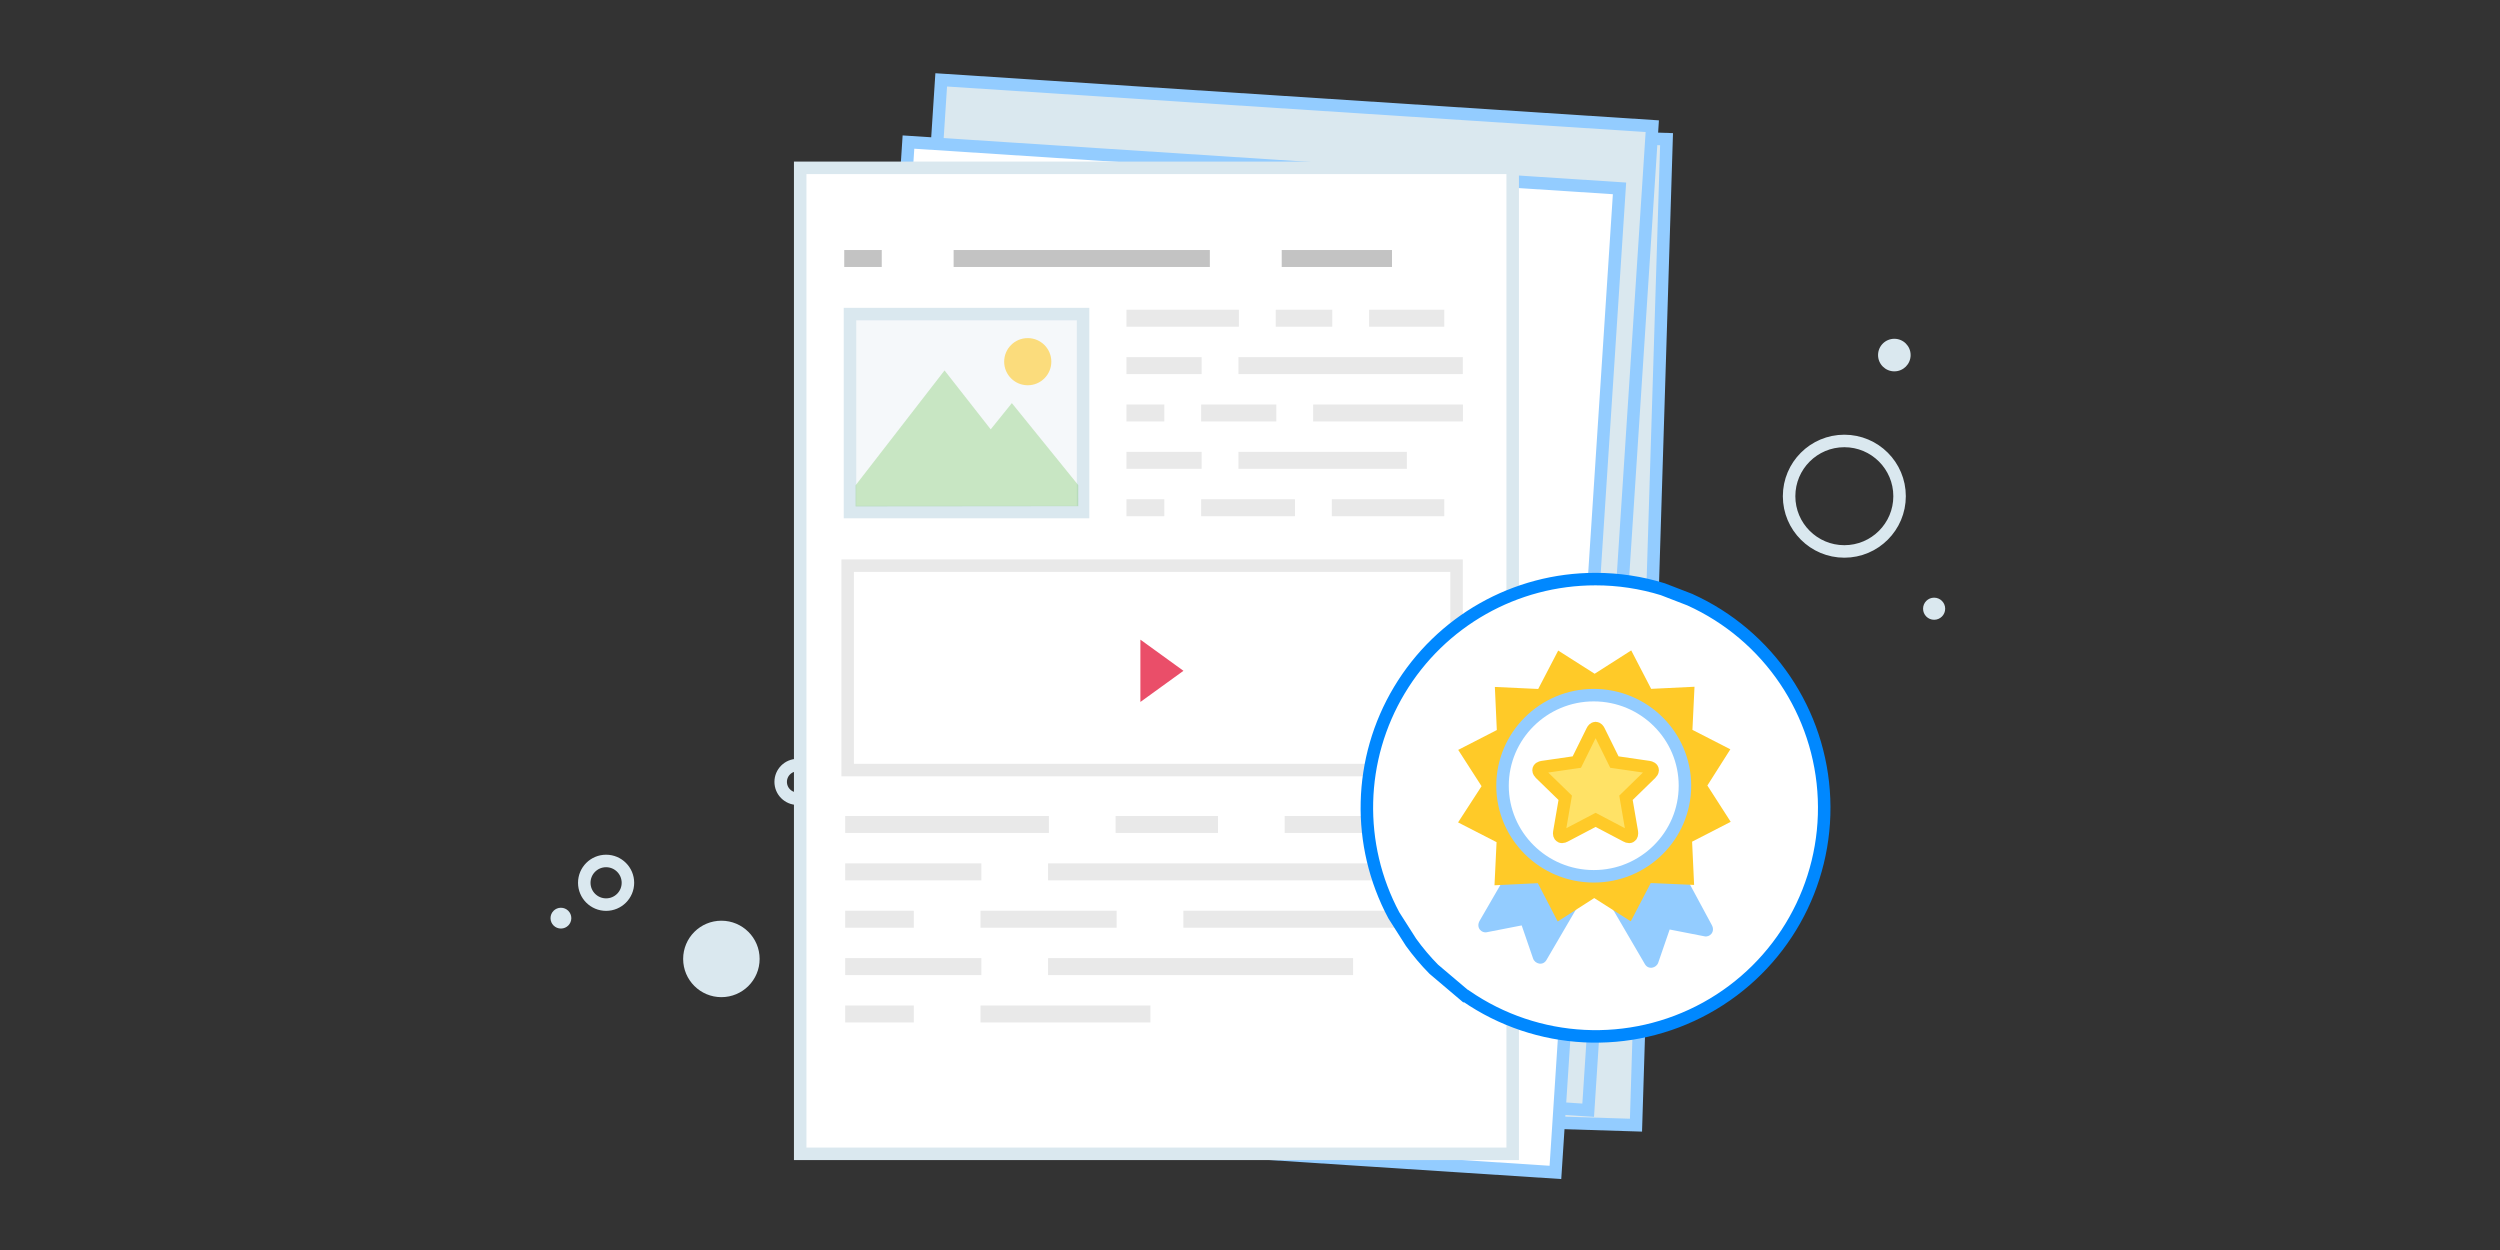 <?xml version="1.0" encoding="utf-8"?>
<!-- Generator: Adobe Illustrator 16.0.0, SVG Export Plug-In . SVG Version: 6.00 Build 0)  -->
<!DOCTYPE svg PUBLIC "-//W3C//DTD SVG 1.1//EN" "http://www.w3.org/Graphics/SVG/1.1/DTD/svg11.dtd">
<svg version="1.1" id="be_different_press" xmlns="http://www.w3.org/2000/svg" xmlns:xlink="http://www.w3.org/1999/xlink" x="0px"
	 y="0px" width="400px" height="200px" viewBox="29 0 400 200" enable-background="new 29 0 400 200" xml:space="preserve">
<rect x="29" y="0" width="400" height="200" fill="#333333" stroke="none"/>
<g>
	<path fill="#DAE8EF" d="M150.54,153.43c0,3.379-2.739,6.115-6.117,6.115c-3.379,0-6.119-2.736-6.119-6.115
		c0-3.381,2.74-6.117,6.119-6.117C147.8,147.313,150.54,150.049,150.54,153.43z"/>
	<path fill="none" stroke="#DAE8EF" stroke-width="2" stroke-miterlimit="10" d="M332.932,79.391c0,4.879-3.957,8.84-8.838,8.84
		s-8.838-3.961-8.838-8.84c0-4.881,3.957-8.838,8.838-8.838S332.932,74.51,332.932,79.391z"/>
	<circle fill="none" stroke="#DAE8EF" stroke-width="2" stroke-miterlimit="10" cx="125.976" cy="141.246" r="3.492"/>
	<circle fill="none" stroke="#DAE8EF" stroke-width="2" stroke-miterlimit="10" cx="156.598" cy="125.102" r="2.689"/>
	<circle fill="#DAE8EF" cx="118.747" cy="146.904" r="1.664"/>
	<path fill="#DAE8EF" d="M340.229,97.398c0,0.975-0.793,1.766-1.771,1.766c-0.977,0-1.766-0.791-1.766-1.766
		c0-0.982,0.789-1.771,1.766-1.771C339.436,95.627,340.229,96.416,340.229,97.398z"/>
	<circle fill="#DAE8EF" cx="332.095" cy="56.811" r="2.606"/>
</g>
<g>
	
		<rect x="179.316" y="20.551" transform="matrix(-1 -0.031 0.031 -1 469.436 206.136)" fill="#DAE8EF" stroke="#93CCFF" stroke-width="2" stroke-miterlimit="10" width="113.999" height="157.759"/>
	
		<rect x="174.415" y="16.262" transform="matrix(-0.998 -0.065 0.065 -0.998 456.119 205.2)" fill="#DAE8EF" stroke="#93CCFF" stroke-width="2" stroke-miterlimit="10" width="113.998" height="157.759"/>
	
		<rect x="169.177" y="26.218" transform="matrix(-0.998 -0.065 0.065 -0.998 445.002 224.747)" fill="#FFFFFF" stroke="#93CCFF" stroke-width="2" stroke-miterlimit="10" width="113.997" height="157.76"/>
	
		<rect x="157.032" y="26.853" fill="#FFFFFF" stroke="#DAE8EF" stroke-width="2" stroke-miterlimit="10" width="113.999" height="157.759"/>
</g>
<g>
	<g>
		<rect x="164.078" y="40.003" opacity="0.6" fill="#9B9B9B" enable-background="new    " width="6.003" height="2.713"/>
		<rect x="181.58" y="40.003" opacity="0.6" fill="#9B9B9B" enable-background="new    " width="40.996" height="2.713"/>
		<rect x="234.074" y="40.003" opacity="0.6" fill="#9B9B9B" enable-background="new    " width="17.646" height="2.713"/>
	</g>
	<g>
		<rect x="209.23" y="49.56" fill="#E9E9E9" width="17.996" height="2.714"/>
		<rect x="233.12" y="49.56" fill="#E9E9E9" width="9.046" height="2.714"/>
		<rect x="248.057" y="49.56" fill="#E9E9E9" width="12.029" height="2.714"/>
		<rect x="209.23" y="57.141" fill="#E9E9E9" width="12.029" height="2.712"/>
		<rect x="227.152" y="57.141" fill="#E9E9E9" width="35.9" height="2.712"/>
		<rect x="209.23" y="64.719" fill="#E9E9E9" width="6.061" height="2.715"/>
		<rect x="221.184" y="64.719" fill="#E9E9E9" width="12.029" height="2.715"/>
		<rect x="239.105" y="64.719" fill="#E9E9E9" width="23.965" height="2.715"/>
		<rect x="209.23" y="72.299" fill="#E9E9E9" width="12.029" height="2.715"/>
		<rect x="227.152" y="72.299" fill="#E9E9E9" width="26.948" height="2.715"/>
		<rect x="209.23" y="79.88" fill="#E9E9E9" width="6.061" height="2.713"/>
		<rect x="221.184" y="79.88" fill="#E9E9E9" width="15.013" height="2.713"/>
		<rect x="242.09" y="79.88" fill="#E9E9E9" width="17.996" height="2.713"/>
	</g>
	<g>
		<rect x="164.23" y="130.559" fill="#E9E9E9" width="32.592" height="2.715"/>
		<rect x="207.496" y="130.559" fill="#E9E9E9" width="16.381" height="2.715"/>
		<rect x="234.549" y="130.559" fill="#E9E9E9" width="21.785" height="2.715"/>
		<rect x="164.23" y="138.141" fill="#E9E9E9" width="21.785" height="2.713"/>
		<rect x="196.688" y="138.141" fill="#E9E9E9" width="65.02" height="2.713"/>
		<rect x="164.23" y="145.719" fill="#E9E9E9" width="10.977" height="2.716"/>
		<rect x="185.879" y="145.719" fill="#E9E9E9" width="21.785" height="2.716"/>
		<rect x="218.337" y="145.719" fill="#E9E9E9" width="43.401" height="2.716"/>
		<rect x="164.23" y="153.299" fill="#E9E9E9" width="21.785" height="2.715"/>
		<rect x="196.688" y="153.299" fill="#E9E9E9" width="48.806" height="2.715"/>
		<rect x="164.23" y="160.881" fill="#E9E9E9" width="10.977" height="2.713"/>
		<rect x="185.879" y="160.881" fill="#E9E9E9" width="27.189" height="2.713"/>
	</g>
	
		<rect x="164.628" y="90.507" fill="none" stroke="#E9E9E9" stroke-width="2" stroke-miterlimit="10" width="97.422" height="32.704"/>
	<polygon fill="#EA4E69" points="211.463,112.314 211.463,102.344 218.353,107.33 	"/>
	<g>
		
			<rect x="164.999" y="50.253" fill="#F5F8FA" stroke="#DAE8EF" stroke-width="2" stroke-miterlimit="10" width="37.293" height="31.673"/>
		<polygon opacity="0.4" fill="#85CC72" points="201.523,80.99 201.52,77.616 190.897,64.498 187.512,68.694 180.126,59.27 
			165.893,77.65 165.896,81.024 180.896,81.009 180.896,81.01 		"/>
		<circle opacity="0.6" fill="#FFCA28" cx="193.439" cy="57.869" r="3.773"/>
	</g>
</g>
<g>
	<path fill="#FFFFFF" stroke="#0088FF" stroke-width="2" stroke-miterlimit="10" d="M320.846,127.813
		c-0.55-13.837-8.869-26.176-21.491-31.873l-4.306-1.664c-3.485-1.075-7.113-1.622-10.762-1.621
		c-12.855-0.008-24.771,6.734-31.381,17.76c-6.612,11.023-6.948,24.712-0.885,36.048l2.744,4.304c1.1,1.525,2.313,2.965,3.635,4.305
		l5.082,4.304c0.028,0,0.049-0.015,0.076-0.015c11.398,7.862,26.262,8.609,38.393,1.929
		C314.082,154.611,321.396,141.65,320.846,127.813z"/>
	<path fill="#93CCFF" d="M270.849,138.503l-5.118,8.843c-0.602,1.082,0.327,2.021,1.197,1.801l5.543-1.082l1.813,5.27
		c0.281,0.895,1.6,1.261,2.166,0.236l5.736-9.822L270.849,138.503z"/>
	<path fill="#93CCFF" d="M297.766,138.503l5.119,9.499c0.602,1.083-0.328,2.021-1.201,1.802l-5.539-1.083l-1.814,5.269
		c-0.279,0.896-1.6,1.261-2.168,0.237l-5.734-9.822L297.766,138.503z"/>
	<path fill="#FFCA28" d="M305.855,119.888l-6.066-3.11l0.332-6.898l-6.936,0.336l-3.189-6.151l-5.851,3.736l-5.833-3.712
		l-3.199,6.145l-6.935-0.324l0.313,6.896l-6.178,3.176l3.737,5.809l-3.759,5.795l0.018,0.007l0.016,0.009l6.125,3.143l-0.33,6.898
		l6.936-0.335l3.177,6.128l5.843-3.748l5.848,3.725l3.195-6.13l6.938,0.304l-0.322-6.92l6.177-3.175l-3.733-5.81L305.855,119.888z"
		/>
	<path fill="#FFFFFF" stroke="#93CCFF" stroke-width="2" stroke-miterlimit="10" d="M298.592,125.715
		c0-7.992-6.534-14.492-14.596-14.492c-8.039,0-14.59,6.503-14.59,14.492c0,7.992,6.54,14.493,14.59,14.493
		C292.043,140.227,298.592,133.722,298.592,125.715z"/>
	<path fill="#FFE266" stroke="#FFCA28" stroke-width="2" stroke-miterlimit="10" d="M293.138,123.763l-3.982,3.884l0.943,5.485
		c0.011,0.077,0.011,0.143,0.011,0.22c0,0.285-0.132,0.548-0.449,0.548c-0.154,0-0.308-0.055-0.439-0.131l-4.926-2.59l-4.926,2.59
		c-0.143,0.076-0.285,0.131-0.439,0.131c-0.317,0-0.46-0.263-0.46-0.548c0-0.077,0.011-0.143,0.021-0.22l0.943-5.485l-3.993-3.884
		c-0.132-0.143-0.274-0.329-0.274-0.526c0-0.329,0.34-0.461,0.614-0.505l5.508-0.801l2.469-4.992c0.099-0.208,0.285-0.45,0.537-0.45
		s0.438,0.242,0.537,0.45l2.469,4.992l5.508,0.801c0.264,0.044,0.614,0.176,0.614,0.505
		C293.423,123.434,293.28,123.62,293.138,123.763z"/>
</g>
</svg>
